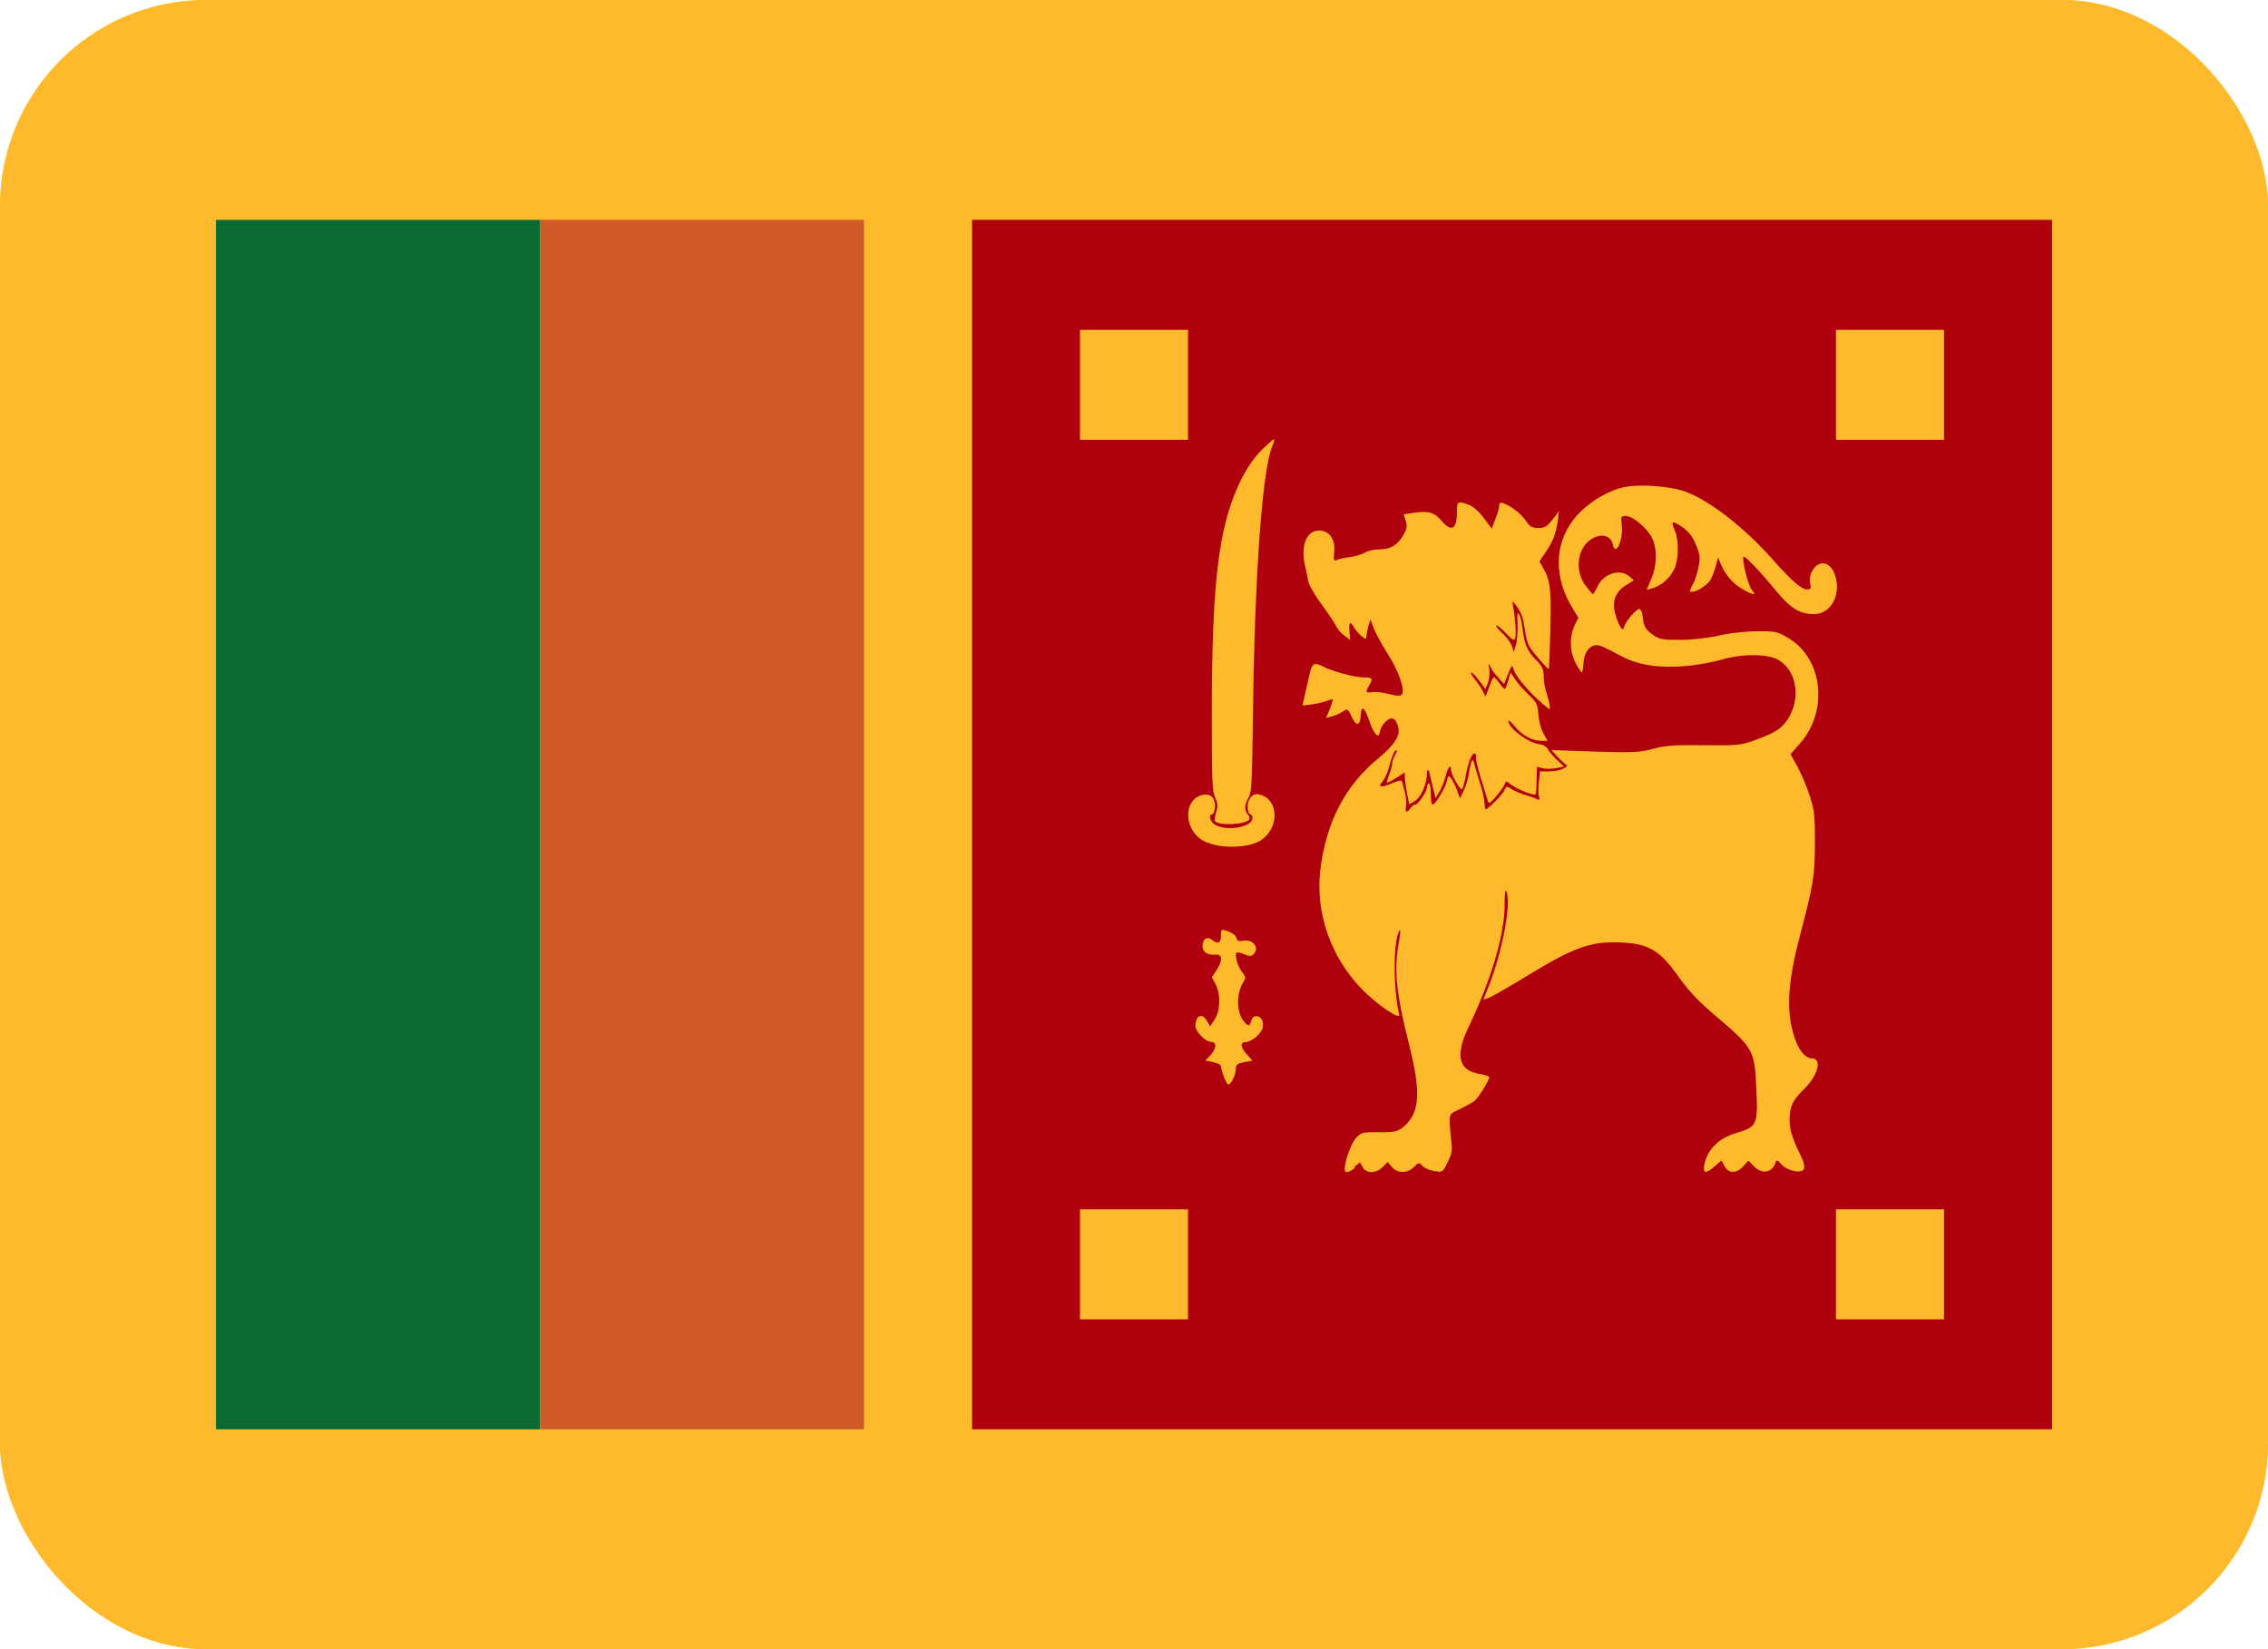 <svg width="22" height="16" viewBox="0 0 22 16" fill="none" xmlns="http://www.w3.org/2000/svg">
<g clip-path="url(#clip0_2_1941)">
<g clip-path="url(#clip1_2_1941)">
<rect width="22" height="16" rx="2" fill="#FFDA2C"/>
<rect width="22" height="16" fill="#FFDA2C"/>
<rect opacity="0.3" width="22" height="16" fill="#FF6C2D"/>
<path fill-rule="evenodd" clip-rule="evenodd" d="M2.095 2.133H5.238V13.867H2.095V2.133Z" fill="#0A6A30"/>
<path fill-rule="evenodd" clip-rule="evenodd" d="M5.238 2.133H8.381V13.867H5.238V2.133Z" fill="#FF6C2D"/>
<path opacity="0.2" fill-rule="evenodd" clip-rule="evenodd" d="M5.238 2.133H8.381V13.867H5.238V2.133Z" fill="#151515"/>
<path fill-rule="evenodd" clip-rule="evenodd" d="M9.429 2.133H19.905V13.867H9.429V2.133ZM13.132 11.324L13.193 11.277L13.218 11.324C13.252 11.388 13.348 11.386 13.411 11.324L13.46 11.274L13.502 11.322C13.554 11.386 13.653 11.386 13.715 11.322C13.761 11.277 13.768 11.276 13.797 11.311C13.814 11.33 13.865 11.354 13.91 11.361C13.992 11.376 13.994 11.375 14.041 11.278C14.083 11.197 14.088 11.165 14.079 11.086C14.073 11.033 14.065 10.949 14.063 10.899C14.061 10.807 14.061 10.806 14.16 10.761C14.212 10.735 14.275 10.701 14.299 10.684C14.338 10.656 14.446 10.484 14.446 10.449C14.446 10.441 14.404 10.428 14.351 10.419C14.147 10.387 14.113 10.238 14.247 9.961C14.463 9.51 14.594 9.07 14.595 8.789C14.595 8.665 14.601 8.622 14.613 8.651C14.661 8.761 14.575 9.227 14.443 9.563L14.39 9.698L14.44 9.682C14.468 9.671 14.632 9.579 14.804 9.473C15.275 9.185 15.438 9.127 15.744 9.145C15.999 9.159 16.108 9.227 16.288 9.484C16.385 9.619 16.477 9.716 16.645 9.859C17.005 10.164 17.02 10.19 17.036 10.548C17.054 10.911 17.047 10.932 16.843 10.992C16.67 11.043 16.56 11.152 16.531 11.305C16.517 11.387 16.549 11.39 16.636 11.313L16.699 11.258L16.728 11.313C16.766 11.388 16.846 11.388 16.912 11.313L16.961 11.26L17.011 11.313C17.091 11.398 17.197 11.379 17.226 11.27C17.231 11.251 17.247 11.258 17.278 11.294C17.336 11.362 17.484 11.392 17.5 11.337C17.507 11.317 17.494 11.267 17.474 11.226C17.388 11.051 17.361 10.966 17.359 10.871C17.359 10.739 17.387 10.675 17.499 10.566C17.636 10.435 17.677 10.268 17.575 10.268C17.512 10.268 17.447 10.19 17.407 10.065C17.323 9.814 17.339 9.532 17.464 9.062C17.59 8.582 17.604 8.497 17.605 8.177C17.605 7.918 17.602 7.873 17.558 7.731C17.532 7.646 17.477 7.516 17.439 7.445L17.369 7.317L17.46 7.213C17.739 6.899 17.683 6.385 17.344 6.189C17.243 6.127 17.217 6.122 17.036 6.125C16.927 6.125 16.764 6.144 16.67 6.167C16.573 6.189 16.412 6.208 16.301 6.208C16.125 6.208 16.096 6.204 16.029 6.155C15.957 6.103 15.945 6.08 15.931 5.963C15.929 5.937 15.916 5.914 15.904 5.909C15.88 5.899 15.768 6.027 15.753 6.086C15.745 6.114 15.737 6.112 15.714 6.076C15.699 6.049 15.677 5.99 15.665 5.946C15.637 5.83 15.671 5.743 15.77 5.679L15.848 5.63L15.804 5.591C15.71 5.513 15.55 5.566 15.492 5.698C15.475 5.733 15.458 5.764 15.452 5.764C15.447 5.764 15.416 5.729 15.383 5.686C15.262 5.526 15.304 5.287 15.467 5.214C15.553 5.175 15.629 5.205 15.645 5.283C15.669 5.403 15.746 5.246 15.732 5.104C15.722 5.01 15.722 5.006 15.771 5.006C15.838 5.006 15.98 5.125 16.025 5.219C16.078 5.326 16.073 5.497 16.015 5.622L15.973 5.722L16.03 5.707C16.113 5.683 16.197 5.611 16.239 5.525C16.283 5.434 16.288 5.255 16.25 5.158C16.211 5.066 16.215 5.052 16.271 5.084C16.367 5.137 16.417 5.195 16.456 5.297C16.492 5.388 16.494 5.41 16.475 5.505C16.464 5.564 16.438 5.641 16.418 5.676C16.387 5.732 16.387 5.742 16.411 5.742C16.456 5.742 16.552 5.683 16.586 5.635C16.603 5.61 16.628 5.55 16.641 5.499L16.666 5.409L16.694 5.477C16.734 5.573 16.809 5.662 16.903 5.716C17.005 5.776 17.047 5.78 16.994 5.725C16.959 5.687 16.893 5.426 16.913 5.402C16.923 5.387 17.061 5.53 17.217 5.719C17.365 5.901 17.457 5.958 17.594 5.958C17.769 5.958 17.869 5.754 17.793 5.561C17.746 5.447 17.644 5.433 17.585 5.529C17.558 5.573 17.551 5.609 17.558 5.654C17.569 5.712 17.564 5.718 17.527 5.718C17.474 5.718 17.376 5.633 17.2 5.433C16.931 5.129 16.603 4.87 16.367 4.777C16.215 4.715 15.891 4.691 15.738 4.73C15.571 4.77 15.372 4.9 15.265 5.039C15.074 5.284 15.072 5.61 15.258 5.907L15.31 5.993L15.274 6.067C15.222 6.178 15.226 6.326 15.285 6.435C15.311 6.483 15.337 6.523 15.343 6.523C15.35 6.523 15.356 6.491 15.358 6.453C15.363 6.357 15.394 6.293 15.446 6.269C15.492 6.245 15.523 6.256 15.737 6.371C15.963 6.494 16.332 6.501 16.726 6.393C16.92 6.341 17.147 6.345 17.248 6.401C17.431 6.506 17.474 6.777 17.339 6.982C17.28 7.07 17.224 7.106 17.035 7.177C16.891 7.23 16.857 7.234 16.529 7.23C16.25 7.226 16.149 7.233 16.035 7.265C15.911 7.3 15.836 7.303 15.471 7.292L15.05 7.277L15.097 7.33C15.122 7.358 15.16 7.394 15.178 7.408C15.209 7.431 15.209 7.435 15.161 7.458C15.133 7.473 15.072 7.484 15.025 7.484H14.938L14.928 7.584C14.921 7.639 14.921 7.701 14.928 7.726C14.938 7.761 14.935 7.765 14.907 7.753C14.89 7.742 14.839 7.726 14.796 7.713C14.752 7.7 14.693 7.676 14.665 7.657C14.616 7.625 14.612 7.625 14.593 7.667C14.579 7.706 14.432 7.853 14.41 7.853C14.407 7.853 14.403 7.824 14.399 7.789C14.399 7.755 14.379 7.664 14.353 7.588C14.33 7.514 14.305 7.43 14.299 7.405C14.289 7.366 14.285 7.364 14.273 7.394C14.265 7.412 14.254 7.463 14.248 7.508C14.242 7.551 14.22 7.626 14.199 7.668L14.162 7.747L14.138 7.679C14.113 7.606 14.069 7.53 14.054 7.53C14.049 7.53 14.039 7.554 14.033 7.583C14.022 7.642 13.921 7.807 13.897 7.807C13.886 7.807 13.879 7.76 13.879 7.703C13.879 7.646 13.871 7.6 13.861 7.6C13.853 7.6 13.844 7.614 13.844 7.632C13.844 7.675 13.757 7.806 13.729 7.806C13.715 7.806 13.695 7.821 13.683 7.84C13.652 7.889 13.625 7.883 13.638 7.829C13.645 7.803 13.641 7.744 13.63 7.696L13.601 7.584C13.597 7.567 13.567 7.571 13.501 7.6C13.394 7.646 13.358 7.638 13.413 7.579C13.434 7.557 13.465 7.485 13.481 7.417C13.498 7.348 13.523 7.289 13.537 7.281C13.556 7.275 13.555 7.284 13.532 7.326C13.516 7.356 13.503 7.396 13.503 7.415C13.503 7.435 13.489 7.479 13.475 7.517C13.46 7.555 13.45 7.588 13.454 7.591C13.458 7.597 13.498 7.577 13.544 7.547L13.627 7.493V7.541C13.627 7.568 13.638 7.637 13.648 7.697L13.671 7.804L13.728 7.769C13.786 7.732 13.841 7.603 13.841 7.504C13.841 7.453 13.862 7.461 13.87 7.515L13.9 7.643L13.925 7.743L13.964 7.679C13.985 7.644 14.013 7.575 14.024 7.526C14.045 7.443 14.075 7.407 14.075 7.468C14.075 7.513 14.165 7.67 14.182 7.658C14.19 7.651 14.207 7.591 14.218 7.525C14.243 7.387 14.283 7.293 14.309 7.312C14.32 7.321 14.322 7.333 14.317 7.344C14.313 7.355 14.332 7.445 14.363 7.545C14.394 7.644 14.426 7.744 14.431 7.766C14.441 7.804 14.452 7.798 14.517 7.721C14.559 7.673 14.594 7.619 14.599 7.601C14.605 7.575 14.614 7.577 14.651 7.607C14.703 7.652 14.881 7.725 14.895 7.706C14.9 7.699 14.905 7.636 14.905 7.567L14.909 7.439L14.961 7.453C14.989 7.461 15.048 7.46 15.092 7.453L15.172 7.437L15.101 7.371C15.063 7.334 15.023 7.287 15.013 7.266C15.003 7.245 14.967 7.223 14.93 7.22C14.822 7.207 14.632 7.063 14.632 6.996C14.632 6.982 14.658 7.004 14.691 7.044C14.762 7.132 14.861 7.187 14.946 7.187H15.011L14.972 7.117C14.948 7.074 14.928 6.997 14.922 6.932C14.915 6.831 14.907 6.815 14.828 6.74C14.781 6.695 14.721 6.628 14.697 6.591L14.653 6.524L14.63 6.604C14.617 6.649 14.602 6.684 14.597 6.684C14.59 6.684 14.565 6.658 14.544 6.627C14.52 6.595 14.496 6.57 14.492 6.57C14.484 6.57 14.464 6.612 14.445 6.666L14.41 6.758L14.383 6.705C14.367 6.673 14.332 6.622 14.304 6.588C14.276 6.551 14.26 6.524 14.271 6.524C14.281 6.524 14.317 6.56 14.349 6.604L14.409 6.685L14.433 6.625C14.447 6.591 14.452 6.537 14.446 6.493C14.435 6.429 14.437 6.427 14.456 6.466C14.467 6.492 14.501 6.541 14.533 6.573L14.589 6.637L14.628 6.541C14.667 6.445 14.668 6.445 14.684 6.5C14.709 6.577 14.878 6.767 15.023 6.876C15.044 6.893 15.035 6.833 14.995 6.7C14.984 6.665 14.974 6.601 14.974 6.558C14.974 6.494 14.961 6.465 14.9 6.403C14.814 6.314 14.787 6.251 14.77 6.107C14.764 6.048 14.749 5.983 14.737 5.963C14.719 5.931 14.716 5.949 14.721 6.057C14.723 6.131 14.716 6.221 14.704 6.259L14.683 6.327L14.667 6.27C14.656 6.238 14.617 6.185 14.578 6.147C14.536 6.112 14.509 6.077 14.515 6.069C14.52 6.063 14.562 6.095 14.606 6.142C14.674 6.213 14.69 6.221 14.698 6.19C14.709 6.153 14.698 5.991 14.677 5.881C14.667 5.823 14.667 5.823 14.719 5.891C14.757 5.945 14.777 6.004 14.792 6.111C14.813 6.246 14.824 6.271 14.916 6.378C14.972 6.445 15.021 6.495 15.023 6.491C15.027 6.486 15.033 6.316 15.039 6.112C15.049 5.723 15.039 5.63 14.968 5.509L14.933 5.447L14.988 5.365C15.062 5.259 15.095 5.173 15.11 5.056L15.122 4.96L15.059 5.042C15.007 5.108 14.983 5.123 14.923 5.123C14.864 5.123 14.839 5.11 14.801 5.052C14.753 4.982 14.667 4.916 14.585 4.883C14.553 4.873 14.543 4.877 14.543 4.905C14.543 4.926 14.527 4.983 14.506 5.035L14.47 5.129L14.392 5.024C14.344 4.96 14.287 4.911 14.245 4.896C14.138 4.858 14.132 4.861 14.132 4.971C14.132 5.134 14.08 5.165 13.986 5.056C13.915 4.971 13.856 4.954 13.721 4.974L13.616 4.99L13.637 5.054C13.652 5.107 13.647 5.129 13.614 5.189C13.559 5.287 13.488 5.33 13.379 5.33C13.329 5.33 13.266 5.344 13.239 5.362C13.213 5.378 13.147 5.398 13.092 5.405C13.038 5.412 12.98 5.426 12.963 5.434C12.938 5.446 12.935 5.436 12.942 5.357C12.956 5.235 12.894 5.147 12.796 5.147C12.67 5.147 12.612 5.299 12.662 5.501C12.671 5.535 12.68 5.587 12.687 5.623L12.689 5.636C12.696 5.674 12.752 5.773 12.823 5.868C12.89 5.959 12.953 6.054 12.963 6.079C12.974 6.103 13.008 6.143 13.04 6.166L13.097 6.209L13.09 6.127C13.082 6.035 13.096 6.02 13.132 6.084C13.146 6.109 13.178 6.146 13.205 6.17C13.247 6.204 13.255 6.205 13.255 6.174C13.255 6.153 13.263 6.11 13.273 6.074L13.294 6.01L13.326 6.097C13.345 6.145 13.405 6.255 13.46 6.342C13.567 6.508 13.632 6.694 13.598 6.737C13.585 6.755 13.548 6.753 13.472 6.733C13.413 6.718 13.339 6.709 13.309 6.715C13.246 6.725 13.243 6.715 13.281 6.651C13.32 6.583 13.314 6.573 13.236 6.573C13.145 6.573 12.919 6.513 12.832 6.466C12.748 6.423 12.727 6.434 12.703 6.541L12.658 6.738L12.634 6.845L12.725 6.834C12.776 6.827 12.841 6.813 12.869 6.8C12.898 6.789 12.925 6.783 12.928 6.786C12.931 6.79 12.917 6.833 12.899 6.88L12.864 6.965L12.921 6.95C12.953 6.942 13 6.921 13.026 6.903C13.072 6.874 13.075 6.876 13.112 6.954C13.156 7.05 13.192 7.046 13.199 6.943C13.207 6.838 13.233 6.854 13.283 6.994C13.328 7.129 13.377 7.175 13.385 7.097C13.389 7.071 13.413 7.027 13.441 7.001C13.496 6.947 13.538 6.964 13.561 7.047C13.588 7.133 13.532 7.222 13.373 7.355C13.048 7.619 12.862 7.982 12.807 8.443C12.759 8.859 12.91 9.29 13.213 9.599C13.357 9.748 13.588 9.903 13.573 9.844C13.512 9.59 13.514 9.108 13.577 9.026C13.588 9.013 13.583 9.063 13.57 9.137C13.52 9.412 13.541 9.631 13.671 10.144C13.787 10.609 13.772 10.807 13.607 10.938C13.554 10.98 13.518 10.987 13.376 10.985C13.221 10.982 13.204 10.987 13.154 11.04C13.106 11.093 13.044 11.264 13.044 11.343C13.044 11.386 13.079 11.38 13.149 11.326L13.132 11.324ZM11.959 10.47C11.975 10.442 11.988 10.396 11.988 10.369C11.988 10.329 12.002 10.318 12.069 10.305L12.149 10.29L12.097 10.232C12.032 10.163 12.026 10.11 12.082 10.11C12.138 10.11 12.233 10.031 12.248 9.971C12.255 9.946 12.251 9.909 12.239 9.89C12.208 9.842 12.148 9.85 12.138 9.903C12.125 9.961 12.106 9.962 12.061 9.903C11.994 9.818 11.992 9.638 12.058 9.534C12.087 9.485 12.087 9.481 12.048 9.431C12.006 9.376 11.974 9.268 11.995 9.243C12.002 9.235 12.035 9.243 12.069 9.258C12.119 9.279 12.139 9.281 12.159 9.258C12.222 9.194 12.153 9.108 12.054 9.127C12.015 9.135 11.999 9.127 11.993 9.1C11.989 9.078 11.954 9.05 11.915 9.036C11.845 9.012 11.844 9.014 11.844 9.078C11.844 9.15 11.813 9.164 11.757 9.118C11.71 9.081 11.665 9.109 11.665 9.177C11.665 9.238 11.712 9.269 11.795 9.262C11.858 9.257 11.861 9.322 11.8 9.413L11.756 9.481L11.791 9.548C11.843 9.647 11.838 9.812 11.78 9.894L11.739 9.958L11.709 9.907C11.669 9.836 11.615 9.841 11.599 9.918C11.589 9.968 11.599 9.99 11.644 10.044C11.676 10.079 11.721 10.108 11.745 10.108C11.806 10.108 11.803 10.172 11.741 10.238L11.691 10.289L11.769 10.305C11.811 10.314 11.844 10.331 11.844 10.342C11.844 10.385 11.897 10.522 11.915 10.522C11.925 10.522 11.946 10.5 11.96 10.472L11.959 10.47ZM12.224 8.156C12.398 8.052 12.412 7.789 12.249 7.718C12.181 7.691 12.138 7.708 12.113 7.769C12.092 7.817 12.105 7.903 12.133 7.903C12.142 7.903 12.149 7.918 12.149 7.937C12.149 8.029 11.884 8.07 11.776 7.996C11.739 7.969 11.724 7.902 11.755 7.902C11.776 7.902 11.794 7.831 11.783 7.782C11.766 7.716 11.716 7.693 11.644 7.718C11.482 7.776 11.487 8.034 11.652 8.145C11.788 8.234 12.085 8.239 12.226 8.156H12.224ZM12.116 7.953C12.126 7.942 12.122 7.921 12.105 7.903C12.069 7.863 12.071 7.805 12.111 7.738C12.142 7.687 12.145 7.613 12.155 6.857C12.173 5.551 12.245 4.571 12.339 4.336C12.377 4.242 12.37 4.24 12.274 4.331C12.148 4.446 12.054 4.597 11.97 4.811C11.811 5.216 11.755 5.762 11.755 6.927C11.755 7.588 11.759 7.674 11.787 7.738C11.814 7.795 11.815 7.818 11.797 7.881C11.785 7.921 11.779 7.961 11.785 7.966C11.82 8.013 12.078 8.001 12.117 7.952L12.116 7.953ZM11.524 3.2H10.476V4.267H11.524V3.2ZM18.857 3.2H17.809V4.267H18.857V3.2ZM11.524 11.733H10.476V12.8H11.524V11.733ZM18.857 11.733H17.809V12.8H18.857V11.733Z" fill="#AF010D"/>
</g>
</g>
<defs>
<clipPath id="clip0_2_1941">
<rect width="22" height="16" fill="white"/>
</clipPath>
<clipPath id="clip1_2_1941">
<rect width="22" height="16" rx="2" fill="white"/>
</clipPath>
</defs>
</svg>
